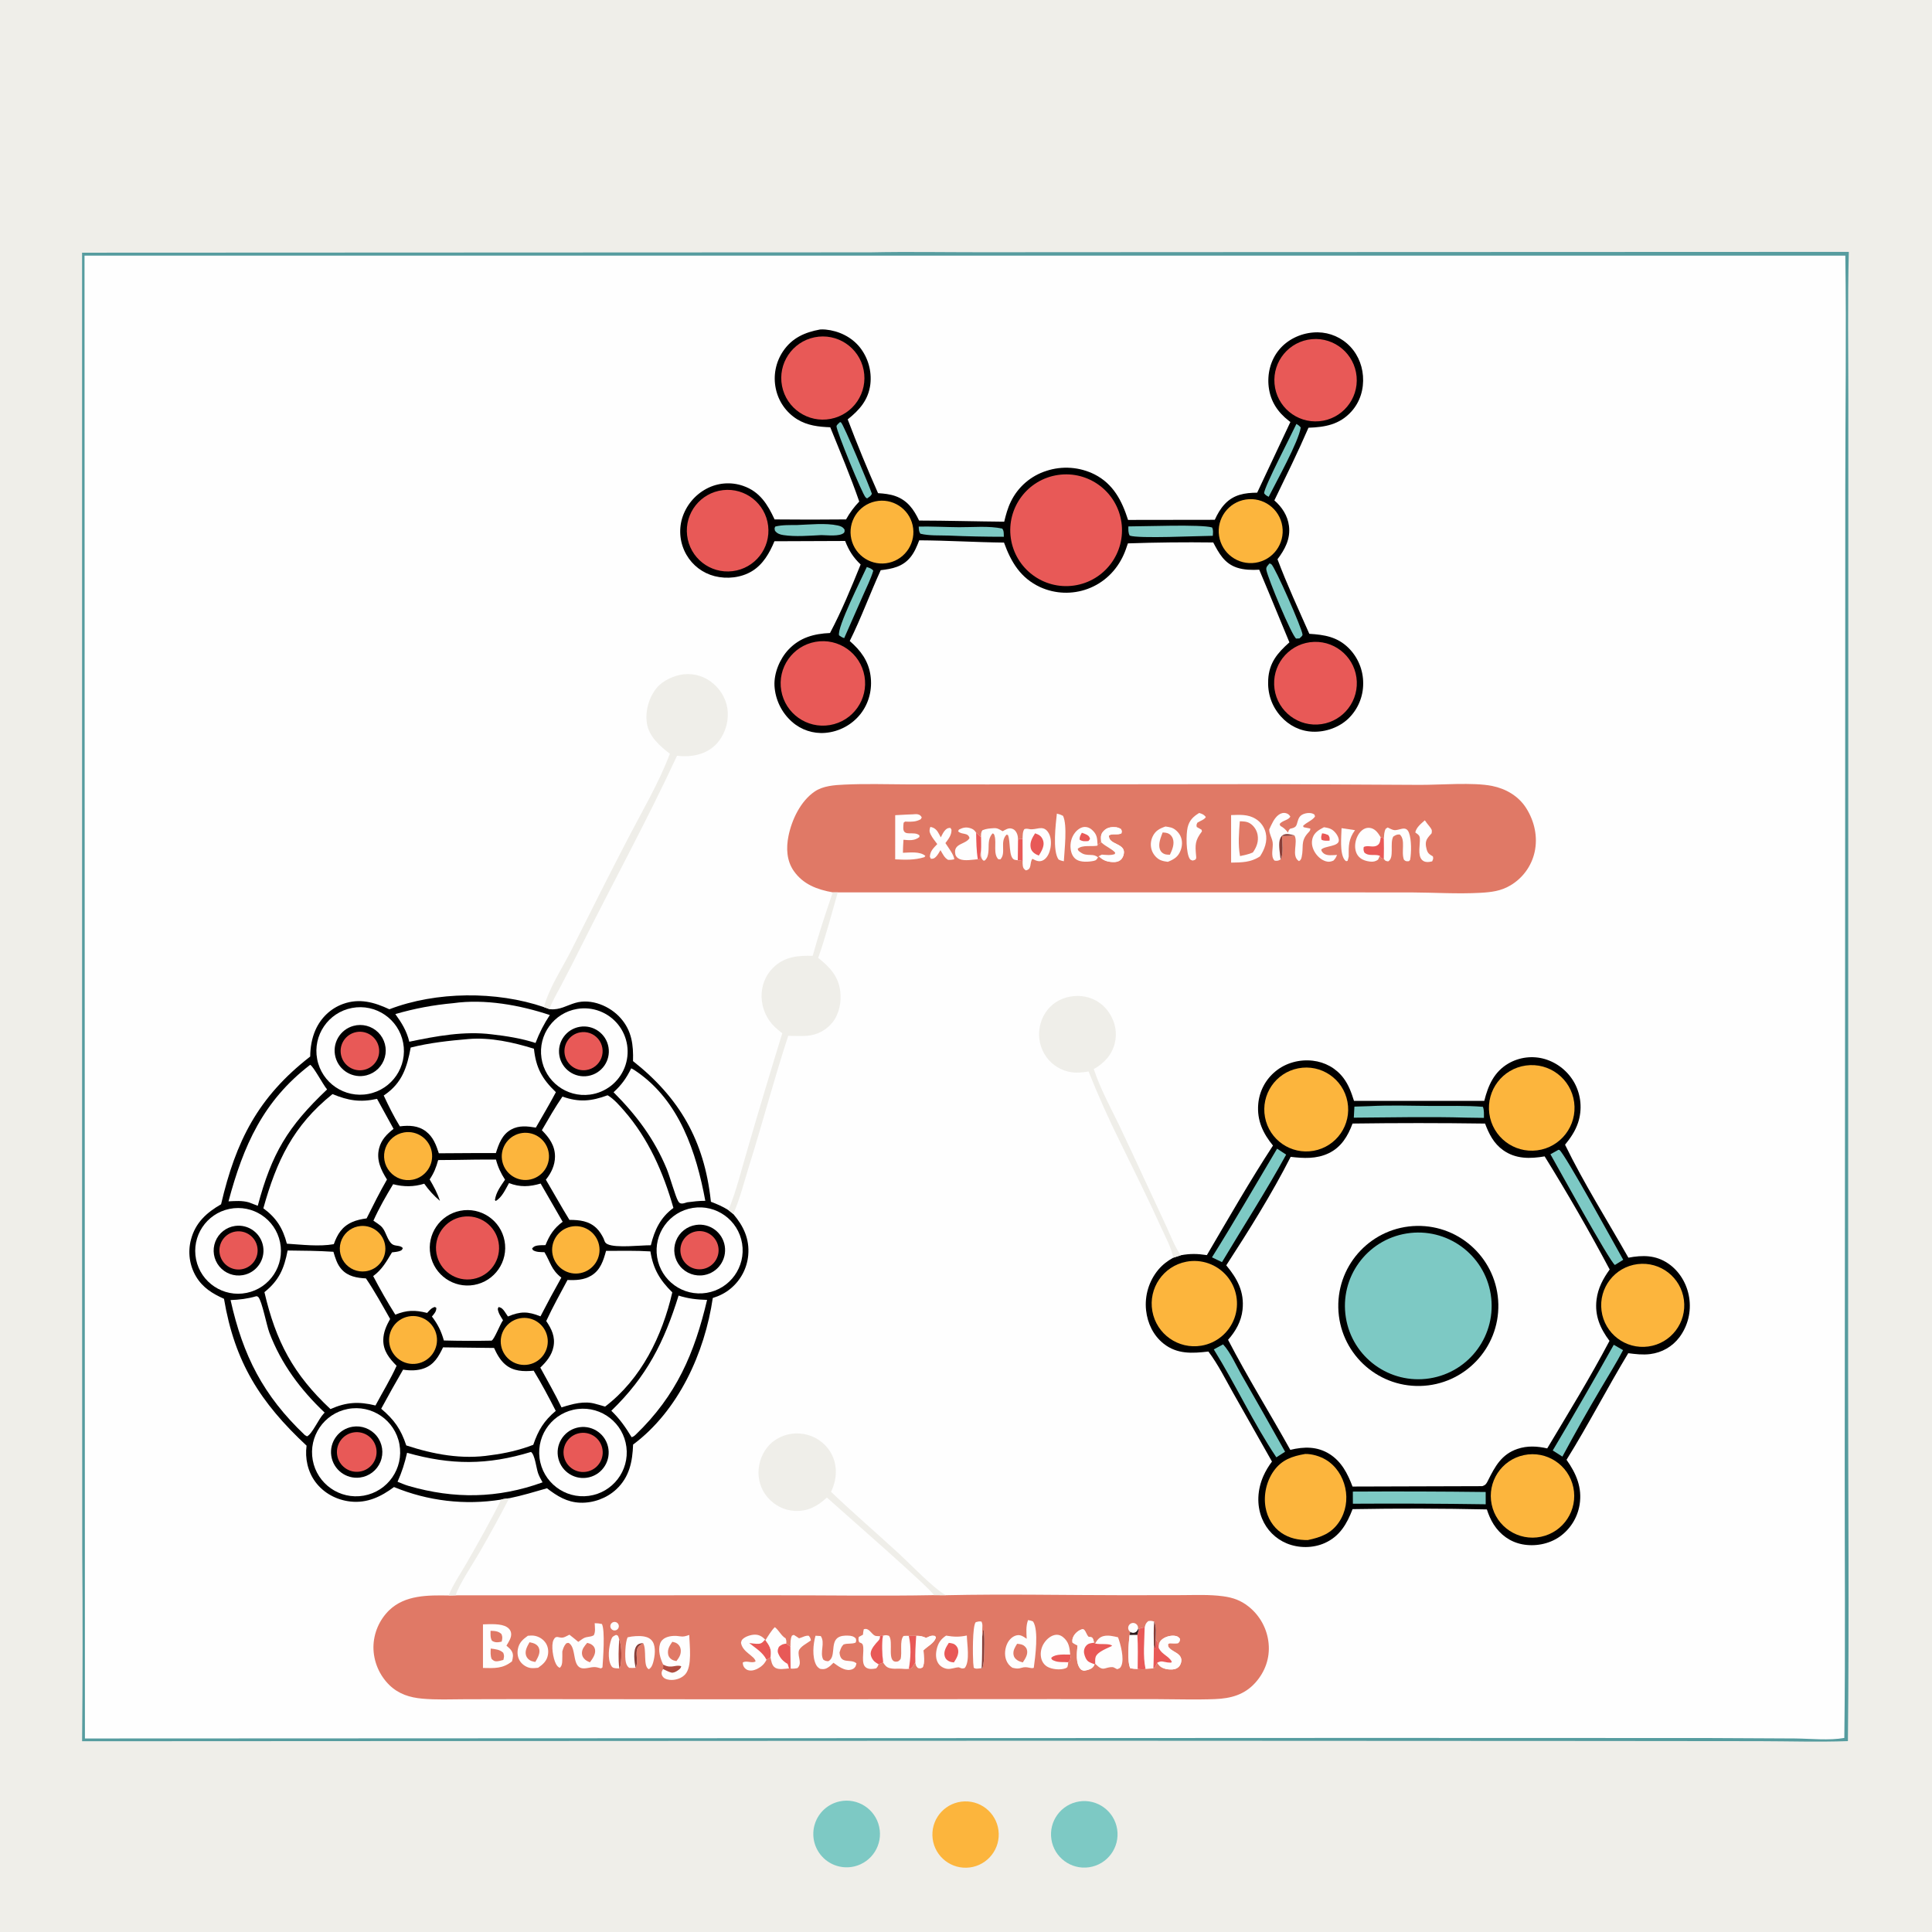 <?xml version="1.0" encoding="utf-8" ?>
<svg xmlns="http://www.w3.org/2000/svg" xmlns:xlink="http://www.w3.org/1999/xlink" width="1024" height="1024">
	<path fill="#EFEEE9" d="M0 0L1024 0L1024 1024L0 1024L0 0Z"/>
	<path fill="#569C9F" d="M461.255 133.75C480.632 133.34 500.106 133.704 519.494 133.692L634.675 133.631L979.913 133.498C979.234 159.955 979.666 186.495 979.658 212.966L979.625 352.712L979.543 727.208C979.532 792.394 980.134 857.65 979.428 922.827C963.793 923.391 947.961 922.878 932.305 922.853L843.43 922.765L561.75 922.625L43.514 922.894C43.831 889.798 43.855 856.699 43.586 823.603L43.515 657.978L43.501 133.932L461.255 133.75Z"/>
	<path fill="#FEFEFE" d="M44.797 135.495L978.058 135.497C978.656 176.627 978.05 217.848 978.037 258.988L977.944 502.567L977.732 776.515C977.691 824.712 978.133 872.963 977.524 921.152C969.259 922.592 959.731 921.504 951.291 921.423L905.45 921.193L724.29 921.137L45.012 921.43L44.797 135.495Z"/>
	<path d="M206.369 534.937C231.123 525.417 263.176 525.194 288.287 533.792L291.233 534.854C291.419 534.873 291.604 534.895 291.79 534.912C296.68 535.359 300.298 532.936 304.825 531.582C313.367 529.027 323.361 533.243 329.002 539.693C334.904 546.443 335.758 553.86 335.509 562.406C360.285 581.96 373.221 604.65 376.713 636.217L376.791 636.953C380.031 638.195 383.142 639.504 386.069 641.395L388.653 643.452C394.062 649.801 397.332 656.633 396.58 665.262C395.952 672.243 392.53 678.675 387.092 683.096C384.308 685.393 381.221 686.899 377.79 687.961C373.523 717.032 359.593 747.74 335.555 765.646C335.224 774.662 333.624 782.842 326.68 789.342C321.616 794.083 314.463 796.704 307.53 796.461C300.489 796.213 295.301 792.952 289.905 788.816C283.29 790.717 276.621 792.741 269.87 794.111C268.568 794.313 266.86 794.391 265.633 794.805C246.449 797.89 226.785 795.589 208.831 788.16C201.936 793.294 194.621 796.809 185.749 795.842C178.457 795.047 171.628 791.432 167.214 785.523C163.109 780.027 161.586 772.967 162.488 766.232C137.978 743.365 124.412 722.121 118.72 688.386C112.616 685.666 107.467 682.509 103.92 676.595C100.422 670.68 99.454 663.605 101.235 656.968C103.566 648.045 109.536 642.684 117.174 638.294C125.01 604.784 136.708 581.507 164.415 559.986C164.462 555.187 165.259 550.3 167.216 545.892C170.042 539.522 175.198 534.515 181.772 532.126C190.495 528.957 198.386 531.202 206.369 534.937Z"/>
	<path fill="#FEFEFE" d="M242.576 614.763C249.342 614.615 256.11 614.557 262.878 614.589C263.918 618.612 265.444 621.791 267.677 625.258C265.377 628.687 262.91 631.867 262.324 636.06L262.715 636.545C266.017 634.757 267.996 630.198 269.784 627.058C275.605 629.331 280.683 629.033 286.557 627.307L298.226 647.568C293.464 651.118 291.307 654.583 289.108 659.947C287.701 659.985 286.166 659.944 284.777 660.172C283.595 660.366 282.709 660.773 282.011 661.778L282.536 662.646C284.438 663.741 286.432 663.611 288.567 663.686C291.871 669.141 292.051 672.858 297.521 677.17C293.701 683.939 290.015 690.783 286.464 697.698C279.716 694.993 275.923 694.988 269.215 697.763C268.649 696.891 268.071 696.027 267.479 695.172C266.55 693.846 265.85 693.049 264.216 692.765L263.829 693.762C264.138 696.065 265.422 697.822 266.607 699.768C265.041 701.834 262.097 709.793 260.553 710.566C252.122 710.735 243.687 710.708 235.257 710.485C233.803 705.384 232.109 702.009 228.92 697.774C230.072 696.427 231.388 695.045 231.244 693.16L230.501 692.723C228.64 693.187 227.664 694.526 226.388 695.882C219.851 694.254 215.729 694.34 209.51 696.785C205.332 690.134 201.424 683.317 197.796 676.35C202.52 672.892 204.803 668.663 207.766 663.782C209.121 663.6 210.825 663.505 212.097 662.996C213.055 662.612 213.112 662.379 213.504 661.497C212.082 659.814 209.428 660.696 207.76 659.351C205.335 657.397 204.646 653.062 202.646 650.652C201.468 649.233 199.431 648.05 197.921 646.988C200.913 640.298 204.581 633.923 208.369 627.659C214.038 629.108 219.263 629.119 224.859 627.388C227.3 630.809 229.959 633.779 233.175 636.48C231.839 632.378 229.902 628.822 227.725 625.115C229.991 621.767 231.2 618.714 232.235 614.857L242.576 614.763Z"/>
	<path d="M243.916 641.742C254.824 639.595 265.388 646.759 267.428 657.688C269.468 668.616 262.201 679.11 251.253 681.043C240.455 682.95 230.137 675.804 228.125 665.025C226.112 654.247 233.157 643.859 243.916 641.742Z"/>
	<path fill="#E85957" d="M246.674 644.756C255.823 644.14 263.762 651.007 264.469 660.15C265.176 669.293 258.387 677.3 249.252 678.097C239.987 678.906 231.843 672 231.126 662.728C230.409 653.456 237.395 645.381 246.674 644.756Z"/>
	<path fill="#FEFEFE" d="M248.303 550.709C259.848 549.704 272.047 552.454 283.004 555.845C284.068 565.956 287.273 571.8 294.629 578.885C291.277 585.233 287.578 591.425 284.009 597.654C279.473 596.922 275.128 596.36 270.899 598.692C266.113 601.331 264.381 606.262 262.828 611.15L251.045 611.155L232.59 611.268C231.163 606.846 229.612 602.62 225.769 599.677C221.663 596.533 216.841 596.377 211.936 596.992C208.702 591.755 205.988 586.21 203.379 580.642C203.562 580.52 203.745 580.399 203.926 580.274C213.166 573.898 215.743 565.672 217.673 555.224C227.745 552.687 237.981 551.593 248.303 550.709Z"/>
	<path fill="#FEFEFE" d="M152.449 662.789C160.55 662.873 168.633 662.934 176.72 663.469C177.715 666.784 178.657 670.12 181.033 672.757C184.438 676.539 189.139 677.327 193.956 677.58C198.648 684.464 202.657 691.845 206.773 699.08C204.825 702.552 203.194 706.118 203.147 710.174C203.079 715.996 206.335 719.988 210.205 723.89C206.962 731.094 202.728 737.945 199.017 744.929C190.093 742.744 183.64 743.106 175.153 746.844C155.441 728.419 146.203 710.942 140.154 684.865C147.932 678.631 150.596 672.368 152.449 662.789Z"/>
	<path fill="#FEFEFE" d="M321.222 662.989C329.046 662.974 336.924 662.783 344.734 663.27C346.178 672.549 349.721 678.462 356.332 684.98C350.997 708.1 339.92 730.876 320.722 745.52L315.614 744.074C309.692 742.335 303.286 744.145 297.623 745.955C294.207 738.785 290.166 731.838 286.377 724.855C289.638 721.71 292.475 718.357 293.361 713.759C294.371 708.515 292.366 704.379 289.519 700.177C292.942 692.766 296.94 685.608 300.79 678.41C305.153 678.606 309.49 678.453 313.351 676.129C318.25 673.179 319.799 668.162 321.222 662.989Z"/>
	<path fill="#FEFEFE" d="M234.82 714.127L261.866 714.442C263.3 717.623 265.059 720.846 267.733 723.148C272.064 726.877 277.473 727.005 282.864 726.492C287.091 733.425 290.877 740.565 294.563 747.796C288.25 753.127 285.336 757.981 282.637 765.781C275.343 768.597 267.864 770.301 260.119 771.282C244.829 773.666 229.89 770.867 215.331 766.109C212.431 757.387 208.969 752.565 202.041 746.654C205.808 739.695 209.677 732.791 213.646 725.944C217.353 726.52 221.288 726.55 224.843 725.211C230.139 723.216 232.518 718.94 234.82 714.127Z"/>
	<path fill="#FEFEFE" d="M322.004 580.53C322.124 580.588 322.25 580.634 322.364 580.703C325.4 582.529 328.441 586.02 330.751 588.666C343.697 603.497 351.591 621.469 356.923 640.233C350.037 645.27 346.912 651.967 344.961 660.011C339.514 659.982 326.625 661.574 322.069 659.47C320.535 658.762 320.481 657.858 319.906 656.406C318.952 654.482 317.786 652.562 316.247 651.05C312.196 647.07 307.177 646.598 301.809 646.556C297.484 639.567 293.498 632.324 289.315 625.244C292.138 621.801 294.129 617.615 294.157 613.1C294.195 607.21 291.143 603.033 287.204 599.051C290.713 593.017 294.154 586.951 298.119 581.201C306.822 584.344 313.432 583.703 322.004 580.53Z"/>
	<path fill="#FEFEFE" d="M176.224 579.898C184.658 583.337 190.883 584.39 199.842 582.413L208.599 598.334C205.032 601.079 202.097 604.092 200.943 608.589C199.357 614.774 201.906 620.079 205.105 625.174C201.226 631.894 197.788 638.836 194.31 645.768C191.665 646.135 188.966 646.671 186.524 647.781C181.227 650.189 178.818 654.191 176.923 659.437C169.128 660.818 159.943 659.685 152.045 659.18C149.937 651 146.46 645.472 139.581 640.421C146.584 615.307 155.4 596.576 176.224 579.898Z"/>
	<path fill="#FEFEFE" d="M184.312 746.787C197.056 744.328 209.36 752.73 211.708 765.495C214.056 778.259 205.547 790.49 192.763 792.727C180.134 794.937 168.085 786.554 165.766 773.946C163.446 761.337 171.724 749.215 184.312 746.787Z"/>
	<path d="M186.796 756.212C191.655 755.396 196.575 757.27 199.66 761.112C202.745 764.954 203.511 770.164 201.664 774.731C199.817 779.299 195.645 782.512 190.757 783.13C183.408 784.059 176.666 778.94 175.588 771.611C174.51 764.283 179.491 757.439 186.796 756.212Z"/>
	<path fill="#E85957" d="M187.604 759.175C193.318 758.362 198.618 762.307 199.479 768.014C200.34 773.72 196.439 779.053 190.74 779.962C184.973 780.881 179.562 776.924 178.691 771.15C177.82 765.375 181.823 759.998 187.604 759.175Z"/>
	<path fill="#FEFEFE" d="M306.225 746.802C318.879 745.285 330.389 754.258 332.005 766.901C333.621 779.543 324.74 791.123 312.111 792.839C299.34 794.574 287.601 785.57 285.967 772.786C284.333 760.002 293.428 748.335 306.225 746.802Z"/>
	<path d="M305.73 756.736C313.005 754.874 320.404 759.293 322.213 766.581C324.023 773.868 319.551 781.235 312.25 782.993C305.023 784.732 297.747 780.315 295.956 773.101C294.165 765.887 298.529 758.579 305.73 756.736Z"/>
	<path fill="#E85957" d="M306.531 759.73C312.069 758.338 317.691 761.675 319.123 767.203C320.554 772.73 317.258 778.377 311.741 779.848C308.654 780.671 305.36 780.028 302.809 778.105C300.258 776.182 298.733 773.192 298.675 769.998C298.586 765.165 301.842 760.908 306.531 759.73Z"/>
	<path fill="#FEFEFE" d="M186.59 534.233C199.167 531.86 211.289 540.122 213.678 552.696C216.067 565.27 207.82 577.403 195.249 579.808C182.656 582.217 170.497 573.952 168.104 561.356C165.71 548.76 173.99 536.611 186.59 534.233Z"/>
	<path d="M187.288 543.756C191.984 542.456 197.017 543.779 200.467 547.219C203.917 550.66 205.254 555.689 203.967 560.388C202.681 565.088 198.969 568.735 194.248 569.939C187.05 571.774 179.717 567.47 177.809 560.292C175.901 553.113 180.129 545.736 187.288 543.756Z"/>
	<path fill="#E85957" d="M188.071 547.204C193.554 545.711 199.202 548.979 200.641 554.476C202.079 559.974 198.756 565.589 193.245 566.973C187.81 568.338 182.289 565.071 180.871 559.65C179.452 554.229 182.664 548.676 188.071 547.204Z"/>
	<path fill="#FEFEFE" d="M305.918 534.75C314.096 533.384 322.375 536.533 327.578 542.989C332.781 549.445 334.099 558.205 331.026 565.906C327.954 573.607 320.968 579.054 312.75 580.155C300.324 581.82 288.86 573.211 286.994 560.814C285.129 548.417 293.552 536.815 305.918 534.75Z"/>
	<path d="M307.31 544.226C314.489 543.024 321.287 547.857 322.51 555.033C323.733 562.208 318.92 569.02 311.748 570.264C304.546 571.513 297.7 566.675 296.472 559.47C295.244 552.265 300.102 545.433 307.31 544.226Z"/>
	<path fill="#E85957" d="M307.33 547.203C310.936 546.492 314.645 547.794 317.017 550.602C319.389 553.41 320.052 557.283 318.75 560.72C317.447 564.158 314.383 566.618 310.745 567.149C305.311 567.941 300.236 564.255 299.309 558.841C298.382 553.428 301.941 548.264 307.33 547.203Z"/>
	<path fill="#FEFEFE" d="M367.221 640.216C379.635 638.234 391.312 646.672 393.328 659.081C395.343 671.49 386.938 683.19 374.535 685.24C362.083 687.298 350.327 678.852 348.304 666.395C346.28 653.937 354.758 642.205 367.221 640.216Z"/>
	<path d="M368.921 649.238C376.187 648.19 382.953 653.155 384.134 660.401C385.314 667.646 380.473 674.502 373.251 675.815C368.46 676.685 363.572 674.902 360.468 671.15C357.364 667.398 356.527 662.262 358.28 657.719C360.033 653.176 364.102 649.933 368.921 649.238Z"/>
	<path fill="#E85957" d="M368.616 652.727C374.111 651.548 379.515 655.066 380.661 660.568C381.807 666.069 378.256 671.452 372.747 672.565C367.286 673.668 361.958 670.154 360.822 664.699C359.686 659.244 363.168 653.895 368.616 652.727Z"/>
	<path fill="#FEFEFE" d="M121.627 640.738C133.914 638.222 145.914 646.138 148.437 658.423C150.959 670.708 143.048 682.713 130.764 685.241C118.472 687.77 106.458 679.853 103.934 667.559C101.41 655.266 109.333 643.256 121.627 640.738Z"/>
	<path d="M124.598 649.772C131.726 648.764 138.348 653.653 139.484 660.762C140.62 667.871 135.851 674.58 128.763 675.843C124.064 676.681 119.278 674.917 116.247 671.229C113.216 667.541 112.411 662.505 114.143 658.056C115.874 653.608 119.872 650.44 124.598 649.772Z"/>
	<path fill="#E85957" d="M124.787 652.749C130.291 651.852 135.484 655.572 136.406 661.071C137.329 666.571 133.632 671.781 128.137 672.728C122.607 673.681 117.356 669.956 116.428 664.421C115.5 658.887 119.249 653.653 124.787 652.749Z"/>
	<path fill="#FEFEFE" d="M359.661 686.687C364.762 688.324 369.423 688.823 374.767 688.971C368.078 717.305 358.526 739.588 337.056 760.282C336.281 761.014 335.804 761.45 334.77 761.747C331.485 756.343 328.568 752.164 324.011 747.729C342.777 729.631 352.035 711.294 359.661 686.687Z"/>
	<path fill="#FEFEFE" d="M164.39 564.378C166.15 565.194 171.195 574.89 173.364 577.423C152.519 597.164 144.051 611.288 136.619 639.09L131.815 637.255C128.258 636.263 124.745 636.556 121.107 636.741C129.008 607.196 139.472 583.498 164.39 564.378Z"/>
	<path fill="#FEFEFE" d="M334.551 566.244C335.61 566.701 336.543 567.358 337.489 568.01C360.129 583.618 369.049 610.697 373.83 636.461C370.582 636.43 367.434 636.839 364.219 637.243C363.444 637.466 362.504 637.829 361.706 637.883C360.486 637.967 360.019 637.622 359.404 636.569C357.913 634.015 355.042 623.531 353.376 619.523C346.755 603.595 337.282 591.021 325.197 578.907C329.428 575.073 332.053 571.36 334.551 566.244Z"/>
	<path fill="#FEFEFE" d="M281.439 769.562C283.535 771.027 284.24 778.128 285.19 780.813C285.79 782.508 286.699 784.104 287.564 785.676C263.894 794.267 240.738 794.582 216.629 787.588C214.629 787.029 212.647 786.107 210.708 785.352C212.984 780.308 214.55 775.411 215.753 770.004C238.94 776.579 258.407 776.596 281.439 769.562Z"/>
	<path fill="#FEFEFE" d="M240.222 531.699C256.957 529.336 275.558 532.709 291.419 537.989C288.276 542.752 285.867 547.454 283.844 552.794C276.284 550.336 268.492 549.128 260.621 548.22C245.934 546.394 231.277 549.139 216.934 552.132C215.562 546.452 212.943 542.171 209.537 537.485C219.726 534.518 229.655 532.661 240.222 531.699Z"/>
	<path fill="#FEFEFE" d="M135.656 687.07L136.143 687.018C136.407 687.179 136.729 687.272 136.935 687.503C138.908 689.722 141.303 702.462 142.775 706.351C149.055 722.932 159.294 736.591 172.076 748.715L171.554 749.259C168.912 751.976 165.408 760.146 162.731 761.296L161.579 760.635C139.499 739.663 128.784 718.563 122.206 689.063C126.857 688.886 131.175 688.375 135.656 687.07Z"/>
	<path fill="#FCB53D" d="M214.191 600.203C221.063 599.046 227.589 603.629 228.834 610.486C230.078 617.343 225.58 623.927 218.74 625.26C214.236 626.138 209.608 624.525 206.625 621.037C203.643 617.55 202.767 612.728 204.334 608.414C205.9 604.101 209.666 600.964 214.191 600.203Z"/>
	<path fill="#FCB53D" d="M216.577 697.742C223.516 696.437 230.186 701.044 231.422 707.996C232.659 714.947 227.986 721.572 221.022 722.739C214.156 723.891 207.643 719.297 206.424 712.442C205.205 705.587 209.734 699.029 216.577 697.742Z"/>
	<path fill="#FCB53D" d="M302.522 650.176C309.324 648.691 316.037 653.021 317.489 659.83C318.942 666.639 314.58 673.331 307.764 674.751C300.994 676.162 294.356 671.836 292.914 665.072C291.471 658.309 295.765 651.651 302.522 650.176Z"/>
	<path fill="#FCB53D" d="M275.543 600.741C282.286 599.124 289.058 603.297 290.645 610.048C292.232 616.798 288.028 623.552 281.27 625.108C274.556 626.653 267.855 622.482 266.279 615.775C264.702 609.068 268.843 602.349 275.543 600.741Z"/>
	<path fill="#FCB53D" d="M275.478 698.738C282.235 697.42 288.782 701.828 290.102 708.586C291.421 715.343 287.013 721.891 280.256 723.211C273.498 724.532 266.949 720.123 265.629 713.364C264.309 706.606 268.719 700.057 275.478 698.738Z"/>
	<path fill="#FCB53D" d="M191.16 649.807C197.702 649.252 203.488 654.025 204.189 660.553C204.89 667.08 200.248 672.972 193.737 673.818C189.395 674.383 185.086 672.552 182.478 669.034C179.87 665.517 179.371 660.862 181.173 656.871C182.975 652.88 186.797 650.177 191.16 649.807Z"/>
	<path d="M786.693 583.5C788.744 575.339 791.864 568.092 799.537 563.637C805.384 560.276 812.349 559.442 818.824 561.328C825.533 563.34 831.181 567.91 834.549 574.051C838.026 580.506 838.696 588.107 836.402 595.071C834.931 599.5 832.422 603.135 829.51 606.726C839.519 627.267 851.822 646.721 863.08 666.598C870.622 665.188 877.483 665.154 884.124 669.643C890.236 673.774 894.171 680.525 895.304 687.762C896.472 695.155 894.622 702.706 890.171 708.723C886.353 713.78 880.856 716.917 874.578 717.698C870.703 718.18 866.858 717.718 863.011 717.219C851.766 735.85 841.816 755.248 830.299 773.715C835.399 780.939 838.697 788.444 837.215 797.56C836.088 804.453 832.218 810.596 826.487 814.59C820.854 818.448 813.528 819.793 806.846 818.514C800.428 817.285 795.184 813.455 791.684 807.986C790.128 805.554 788.952 802.763 788.072 800.022C764.348 799.501 740.615 799.453 716.889 799.877C713.931 807.629 710.151 814.251 702.171 817.831C695.928 820.633 688.297 820.642 681.985 818.027C676.032 815.562 671.316 810.813 668.894 804.842C665.933 797.592 666.485 789.515 669.576 782.422C670.766 779.691 672.391 777.037 674.169 774.652L653.75 738.571C649.533 731.104 645.651 723.209 640.477 716.344C631.937 717.328 623.928 717.866 616.721 712.155C611.272 707.837 608.196 701.335 607.451 694.504C606.602 686.713 608.962 678.913 613.988 672.9C616.229 670.256 618.818 668.299 621.832 666.622L625.872 665.31C630.81 664.383 634.724 664.484 639.674 665.235C651.125 645.743 662.345 626.1 674.708 607.166C669.404 600.724 666.156 593.817 666.889 585.196C667.463 578.335 670.827 572.011 676.195 567.7C681.619 563.294 688.832 561.405 695.743 562.188C702.216 562.922 708.043 566.09 712.001 571.295C714.825 575.009 716.266 579.108 717.651 583.496L786.693 583.5Z"/>
	<path fill="#FEFEFE" d="M716.875 595.501C740.286 595.181 763.7 595.185 787.111 595.514C789.233 601.097 791.691 606.049 796.719 609.63C803.389 614.383 811.02 614.205 818.691 612.907C830.837 632.508 842.335 652.502 853.165 672.859C849.659 677.701 846.971 682.735 846.21 688.751C845.135 697.261 848.108 704.103 853.065 710.693C842.843 730.103 831.31 748.855 820.058 767.681C814.769 766.483 809.532 766.181 804.306 767.945C795.843 770.802 792.415 777.215 788.692 784.664C787.833 786.383 787.478 787.089 785.625 787.696L716.863 787.899C714.292 781.08 711.066 774.692 704.675 770.663C698.157 766.555 691.095 766.705 683.89 768.458C673.008 748.924 661.2 729.995 650.902 710.126C654.929 705.6 657.895 700.378 658.566 694.252C659.613 684.685 655.814 677.71 649.942 670.651C661.915 652.223 674.134 632.724 684.08 613.15C690.944 613.959 697.717 614.329 704.157 611.273C710.881 608.081 714.398 602.181 716.875 595.501Z"/>
	<path d="M750.903 649.763C774.292 649.302 793.639 667.863 794.149 691.252C794.659 714.64 776.138 734.027 752.751 734.585C729.294 735.146 709.838 716.558 709.327 693.1C708.815 669.643 727.444 650.225 750.903 649.763Z"/>
	<path fill="#7DC9C4" d="M745.522 653.77C766.753 650.34 786.736 664.796 790.12 686.035C793.505 707.273 779.005 727.224 757.76 730.563C736.579 733.892 716.701 719.446 713.327 698.272C709.952 677.099 724.356 657.19 745.522 653.77Z"/>
	<path fill="#FCB53D" d="M808.738 564.743C821.188 563.019 832.667 571.746 834.334 584.204C836.001 596.663 827.221 608.101 814.755 609.711C802.37 611.31 791.022 602.599 789.366 590.222C787.71 577.845 796.368 566.457 808.738 564.743Z"/>
	<path fill="#FCB53D" d="M628.774 668.735C636.769 667.206 644.969 670.093 650.242 676.293C655.516 682.493 657.05 691.05 654.258 698.696C651.466 706.342 644.78 711.897 636.752 713.24C624.537 715.284 612.951 707.121 610.766 694.93C608.581 682.74 616.61 671.061 628.774 668.735Z"/>
	<path fill="#FCB53D" d="M688.093 566.231C700.208 563.879 711.92 571.845 714.185 583.977C716.449 596.109 708.399 607.763 696.251 609.94C684.227 612.095 672.716 604.144 670.475 592.135C668.233 580.127 676.101 568.559 688.093 566.231Z"/>
	<path fill="#FCB53D" d="M691.785 770.626C695.423 770.568 699.557 771.81 702.653 773.643C708.07 776.849 711.661 782.46 713.007 788.542C714.383 794.763 713.318 801.303 709.776 806.631C705.671 812.807 700.034 814.831 693.149 816.269C688.209 816.314 683.374 815.327 679.237 812.503C674.604 809.34 671.735 804.436 670.769 798.954C669.607 792.356 671.236 785.04 675.144 779.591C679.396 773.663 684.929 771.808 691.785 770.626Z"/>
	<path fill="#FCB53D" d="M807.719 771.234C819.68 768.724 831.408 776.392 833.906 788.355C836.403 800.319 828.722 812.039 816.756 814.524C804.808 817.005 793.109 809.338 790.616 797.392C788.122 785.447 795.777 773.74 807.719 771.234Z"/>
	<path fill="#FCB53D" d="M867.993 670.002C880.004 668.527 890.956 677.022 892.513 689.023C894.071 701.024 885.652 712.034 873.662 713.674C861.554 715.33 850.414 706.811 848.841 694.692C847.268 682.574 855.864 671.492 867.993 670.002Z"/>
	<path fill="#7DC9C4" d="M717.028 790.571C740.5 790.432 763.972 790.505 787.442 790.79L787.458 797.299C763.992 796.951 740.522 796.852 717.053 797.001L717.028 790.571Z"/>
	<path fill="#7DC9C4" d="M725.862 586.274C736.787 585.686 747.897 586.096 758.844 586.174C767.817 586.238 777.04 585.898 785.974 586.632C786.681 588.475 786.501 590.555 786.512 592.504L777.415 592.375C757.507 591.797 737.47 592.264 717.551 592.393L717.867 586.526L725.862 586.274Z"/>
	<path fill="#7DC9C4" d="M826.001 609.416L826.522 609.496C829.431 611.49 855.845 659.788 860.345 667.72L855.926 670.471C852.94 668.317 825.555 618.45 821.764 611.787L826.001 609.416Z"/>
	<path fill="#7DC9C4" d="M676.883 608.821L681.689 611.975C671.08 631.321 658.992 650.008 647.678 668.959L642.363 666.418C654.252 647.467 665.435 628.042 676.883 608.821Z"/>
	<path fill="#7DC9C4" d="M648.262 712.538C652.079 716.603 655.216 723.784 658.004 728.643C665.789 742.198 673.496 755.798 681.123 769.443L676.488 772.415C664.283 754.201 654.933 733.893 643.341 715.213L648.262 712.538Z"/>
	<path fill="#7DC9C4" d="M855.33 712.76L860.257 715.601C856.717 722.414 852.502 729.044 848.626 735.682C841.533 747.655 834.689 759.774 828.099 772.031L822.98 768.785C833.994 750.244 844.778 731.567 855.33 712.76Z"/>
	<path fill="#E07966" d="M501.392 845.5C532.891 844.813 564.539 845.481 596.054 845.5L626.293 845.455C633.562 845.435 641.05 845.075 648.264 846.053C653.469 846.758 657.573 848.179 661.736 851.472C667.859 856.309 671.717 863.456 672.404 871.228C673.095 878.889 670.528 886.03 665.47 891.735C659.623 898.331 652.302 900.236 643.867 900.562C633.749 900.954 623.551 900.604 613.423 900.583L557.98 900.558L383.275 900.66L276.948 900.569L246.261 900.633C238.831 900.682 231.204 900.99 223.799 900.319C217.191 899.72 211.347 897.907 206.439 893.183C201.005 887.874 197.936 880.601 197.926 873.003C198.006 865.613 201.031 858.561 206.329 853.408C214.793 845.326 226.864 845.481 237.783 845.644L241.529 845.565L409.722 845.525C438.12 845.515 466.612 846.001 495.001 845.466L501.392 845.5Z"/>
	<path fill="#FEFEFE" d="M606.692 862.566C607.178 860.836 607.198 860.466 608.576 859.212C609.868 859.017 610.505 859.031 611.73 859.496C613.08 862.078 612.562 865.872 612.513 868.77C613.842 870.537 613.849 871.288 614.139 873.422C614.153 873.242 614.164 873.063 614.181 872.883C614.327 871.294 614.429 870.306 615.662 869.149C617.358 867.557 620.407 866.692 622.693 867.026C624.02 867.22 624.57 867.571 625.397 868.583C625.255 869.918 625.362 870.008 624.403 870.914C623.004 871.104 621.885 871.038 620.487 870.967C619.693 870.927 619.964 870.939 619.105 871.334C619.029 872.535 619.061 872.775 619.991 873.711C621.847 875.578 625.335 876.23 626.045 879.14C626.335 880.328 625.936 881.848 625.251 882.846C624.339 884.173 622.854 884.768 621.299 884.854C619.239 884.968 616.319 884.526 614.771 883.031C614.2 882.481 613.772 881.947 613.344 881.289C612.809 882.342 612.433 883.829 611.316 884.249L607.177 884.603C605.733 884.947 604.437 884.74 602.987 884.575C601.632 884.561 600.439 884.458 599.105 884.224C597.318 880.861 598.234 870.471 598.707 866.551L602.825 866.513L603.576 863.527C604.6 862.764 605.461 862.735 606.692 862.566Z"/>
	<path fill="#FEFEFE" d="M614.139 873.422C614.153 873.242 614.164 873.063 614.181 872.883C614.327 871.294 614.429 870.306 615.662 869.149C617.358 867.557 620.407 866.692 622.693 867.026C624.02 867.22 624.57 867.571 625.397 868.583C625.255 869.918 625.362 870.008 624.403 870.914C623.004 871.104 621.885 871.038 620.487 870.967C619.693 870.927 619.964 870.939 619.105 871.334C619.029 872.535 619.061 872.775 619.991 873.711C621.847 875.578 625.335 876.23 626.045 879.14C626.335 880.328 625.936 881.848 625.251 882.846C624.339 884.173 622.854 884.768 621.299 884.854C619.239 884.968 616.319 884.526 614.771 883.031C614.2 882.481 613.772 881.947 613.344 881.289C614.775 880.533 615.532 880.43 617.095 880.81C618.361 881.118 619.394 881.225 620.696 881.252L621.089 880.719C619.398 877.738 616.033 876.949 614.365 873.859C614.287 873.715 614.214 873.568 614.139 873.422Z"/>
	<path fill="#FEFEFE" d="M602.825 866.513C603.205 872.522 603.041 878.557 602.987 884.575C601.632 884.561 600.439 884.458 599.105 884.224C597.318 880.861 598.234 870.471 598.707 866.551L602.825 866.513Z"/>
	<path fill="#E85957" d="M603.576 863.527C604.6 862.764 605.461 862.735 606.692 862.566C606.61 869.529 605.651 877.857 607.177 884.603C605.733 884.947 604.437 884.74 602.987 884.575C603.041 878.557 603.205 872.522 602.825 866.513L603.576 863.527Z"/>
	<path fill="#E85957" d="M612.513 868.77C613.842 870.537 613.849 871.288 614.139 873.422C614.214 873.568 614.287 873.715 614.365 873.859C616.033 876.949 619.398 877.738 621.089 880.719L620.696 881.252C619.394 881.225 618.361 881.118 617.095 880.81C615.532 880.43 614.775 880.533 613.344 881.289C612.809 882.342 612.433 883.829 611.316 884.249C611.521 880.197 611.517 876.129 611.573 872.072L612.155 873.626L612.367 873.438L612.513 868.77Z"/>
	<path fill="#873E38" d="M611.73 859.496C613.08 862.078 612.562 865.872 612.513 868.77L612.367 873.438L612.155 873.626L611.573 872.072C611.511 867.877 611.384 863.682 611.73 859.496Z"/>
	<path fill="#FEFEFE" d="M571.1 872.112C570.149 871.669 569.313 871.196 568.443 870.61C568.229 869.205 568.409 868.386 569.097 867.1C569.926 865.551 571.924 863.885 573.654 863.543C575.251 863.228 575.689 866.567 576.996 867.601C577.24 867.622 578.247 867.699 578.454 867.771C579.467 868.126 579.594 869.724 579.88 870.665L580.463 871.06C581.534 869.176 582.737 867.685 584.948 867.156C587.496 866.547 590.086 867.238 592.578 867.788C593.966 871.484 595.963 879.114 594.356 882.864C593.777 884.214 593.401 884.226 592.114 884.722C591.642 884.505 590.198 883.615 589.767 883.604C585.125 883.485 585.107 886.441 580.487 881.843L580.121 882.068C580.004 882.351 579.917 882.648 579.77 882.917C578.791 884.712 576.413 885.161 574.586 885.53C573.779 885.27 573.232 885.25 572.659 884.578C570.012 881.467 570.795 875.863 571.1 872.112Z"/>
	<path fill="#FEFEFE" d="M571.1 872.112C570.149 871.669 569.313 871.196 568.443 870.61C568.229 869.205 568.409 868.386 569.097 867.1C569.926 865.551 571.924 863.885 573.654 863.543C575.251 863.228 575.689 866.567 576.996 867.601C577.24 867.622 578.247 867.699 578.454 867.771C579.467 868.126 579.594 869.724 579.88 870.665C578.141 870.961 576.912 870.88 575.667 872.306C574.688 873.427 574.321 875.002 574.629 876.442C574.93 877.855 575.669 879.829 576.913 880.676C577.824 881.296 579.09 881.679 580.121 882.068C580.004 882.351 579.917 882.648 579.77 882.917C578.791 884.712 576.413 885.161 574.586 885.53C573.779 885.27 573.232 885.25 572.659 884.578C570.012 881.467 570.795 875.863 571.1 872.112Z"/>
	<path fill="#E85957" d="M579.88 870.665L580.463 871.06C580.609 871.1 580.754 871.142 580.901 871.179C582.862 871.677 588.542 870.896 589.434 872.357C586.948 873.603 581.819 875.393 580.757 878.105C580.357 879.13 580.466 880.774 580.487 881.843L580.121 882.068C579.09 881.679 577.824 881.296 576.913 880.676C575.669 879.829 574.93 877.855 574.629 876.442C574.321 875.002 574.688 873.427 575.667 872.306C576.912 870.88 578.141 870.961 579.88 870.665Z"/>
	<path fill="#FEFEFE" d="M315.201 860.33C316.575 860.343 317.689 860.442 319.027 860.751C320.792 864.169 319.635 879.284 319.327 883.761L318.535 884.296C317.977 884.143 317.413 884.011 316.858 883.844C314.415 883.111 312.217 884.167 309.753 884.279C302.786 884.598 305.866 873.979 301.718 870.975C301.117 870.54 300.74 870.862 300.093 871.035C298.908 872.382 298.541 873.583 298.04 875.288C298.049 876.961 298.066 878.641 298.002 880.312C297.945 881.786 297.784 882.953 296.688 883.989C295.641 883.518 295.157 882.809 294.625 881.812C293.168 879.081 291.98 872.031 293.391 869.191C294.807 866.341 296.147 868.364 298.445 867.925C299.395 867.744 300.891 866.836 301.812 866.425C303.411 867.642 304.948 868.951 306.504 870.223C307.029 869.842 307.565 869.479 308.091 869.101C309.36 868.187 310.081 867.806 311.673 867.592C312.833 867.436 313.627 867.299 314.692 866.752C315.725 865.002 315.269 862.319 315.201 860.33Z"/>
	<path fill="#E07966" d="M311.224 870.75C311.837 870.936 312.699 871.137 313.269 871.469C314.364 872.107 315.161 872.988 315.38 874.27C315.814 876.815 314.067 879.159 312.656 881.067C311.746 880.669 310.914 880.31 310.146 879.654C309.129 878.786 308.462 877.647 308.438 876.285C308.397 873.972 309.838 872.412 311.224 870.75Z"/>
	<path fill="#FEFEFE" d="M351.483 882.245C349.952 879.036 348.687 874.806 349.842 871.247C350.34 869.714 351.48 868.586 352.94 867.951C355.296 866.926 358.126 866.881 360.613 867.307C362.201 867.58 363.328 867.206 364.826 866.723L365.329 866.564C365.444 872.078 367.016 883.181 363.184 887.424C361.388 889.413 358.588 890.398 355.951 890.412C354.48 890.419 352.547 890.072 351.514 888.93C350.775 888.112 350.472 887.075 350.763 886.003C350.871 885.603 351.244 885.008 351.458 884.64L351.483 882.245Z"/>
	<path fill="#AF4C40" d="M351.483 882.245C351.658 882.333 351.833 882.423 352.01 882.508C356.094 884.482 358.034 882.112 361.054 883.13C360.876 884.229 360.129 884.754 359.242 885.376C358.318 886.025 356.934 886.775 355.79 886.491C354.378 886.14 352.792 885.242 351.458 884.64L351.483 882.245Z"/>
	<path fill="#E07966" d="M356.341 870.183C357.194 870.392 358.085 870.558 358.821 871.069C359.914 871.828 360.644 872.946 360.793 874.274C361.079 876.827 360.006 878.465 358.519 880.419C357.543 880.224 356.738 880.054 355.897 879.473C354.911 878.792 354.275 877.892 354.099 876.696C353.714 874.075 354.909 872.25 356.341 870.183Z"/>
	<path fill="#FEFEFE" d="M255.983 860.947C259.555 860.848 265.69 860.398 268.739 862.431C269.852 863.172 270.616 864.063 270.863 865.412C271.316 867.89 269.608 870.202 268.429 872.241C269.365 873.077 270.592 874.017 271.214 875.121C272.291 877.034 271.845 878.533 271.388 880.536C266.451 884.511 262.002 884.17 255.985 884.052L255.983 860.947Z"/>
	<path fill="#E07966" d="M260.093 873.769C262.503 874.076 264.914 874.264 266.734 876.008C267.383 877.702 267.168 878.076 266.792 879.798C265.714 880.074 264.55 880.429 263.444 880.525C262.078 880.644 261.539 880.146 260.582 879.283C259.859 877.468 260.041 875.687 260.093 873.769Z"/>
	<path fill="#E07966" d="M260.007 864.351C262.201 864.452 264.176 864.469 265.805 866.119C266.452 867.677 266.258 868.528 265.905 870.096C263.931 870.517 262.53 870.754 260.752 869.635C259.799 867.961 259.996 866.222 260.007 864.351Z"/>
	<path fill="#FEFEFE" d="M467.955 866.942C469.471 866.604 469.739 866.561 471.207 867.032C473.677 870.255 469.974 880.783 474.975 880.727C476.233 880.713 476.582 880.195 477.319 879.336C478.274 875.956 476.676 869.608 478.884 867.098C479.858 866.981 480.717 866.979 481.695 867.052L485.606 867.043C487.676 866.969 488.969 867.279 490.854 868.13L491.58 867.794C493.227 867.051 493.722 866.789 495.492 867.08L496.055 867.729C495.492 870.761 491.471 872.605 489.454 874.695C489.574 877.477 490.264 881.14 489.071 883.678C487.913 884.344 487.858 884.238 486.521 884.01C485.497 883.055 485.435 882.411 485.165 881.095C484.501 882.264 483.914 883.224 483.007 884.229L481.694 884.531C480.02 884.772 478.265 884.397 476.567 884.43C474.896 884.463 473.229 884.578 471.592 884.159C469.826 883.707 469.013 882.637 468.08 881.17C467.516 876.416 467.201 871.694 467.955 866.942Z"/>
	<path fill="#FEFEFE" d="M485.606 867.043C487.676 866.969 488.969 867.279 490.854 868.13L491.58 867.794C493.227 867.051 493.722 866.789 495.492 867.08L496.055 867.729C495.492 870.761 491.471 872.605 489.454 874.695C489.574 877.477 490.264 881.14 489.071 883.678C487.913 884.344 487.858 884.238 486.521 884.01C485.497 883.055 485.435 882.411 485.165 881.095C484.985 876.379 485.291 871.744 485.606 867.043Z"/>
	<path fill="#E85957" d="M481.695 867.052L485.606 867.043C485.291 871.744 484.985 876.379 485.165 881.095C484.501 882.264 483.914 883.224 483.007 884.229L481.694 884.531C482.702 878.774 483.001 872.778 481.695 867.052Z"/>
	<path fill="#FEFEFE" d="M544.881 858.69C545.903 858.814 546.621 858.997 547.553 859.434C550.659 864.112 548.685 878.376 547.923 883.969C546.398 884.691 544.522 882.998 541.529 883.952C539.552 884.583 538.604 884.406 536.573 883.935C535.013 882.937 533.891 881.507 533.269 879.756C532.268 876.936 532.645 873.528 533.984 870.883C534.944 868.986 536.651 867.292 538.769 866.776C540.956 866.243 542.449 867.459 544.171 868.586C544.006 865.22 543.688 861.909 544.881 858.69Z"/>
	<path fill="#E07966" d="M539.092 871.234C539.886 871.319 540.727 871.395 541.494 871.625C542.695 871.986 543.827 872.982 544.223 874.185C545.064 876.739 543.44 879.092 542.109 881.107C541.153 880.835 540.149 880.574 539.311 880.015C538.159 879.248 537.414 878.457 537.181 877.044C536.809 874.784 537.989 873.075 539.092 871.234Z"/>
	<path fill="#FEFEFE" d="M501.435 866.909C505.547 867.608 508.401 867.707 512.445 866.85C512.53 871.469 514.221 880.491 511.324 884.102C509.837 884.513 509.68 884.306 508.222 883.723C506.134 883.726 504.088 884.836 501.931 884.507C500.147 884.234 498.355 883.201 497.353 881.686C495.911 879.506 495.9 876.703 496.446 874.238C497.181 870.916 498.629 868.779 501.435 866.909Z"/>
	<path fill="#E85957" d="M502.896 870.754C503.651 870.848 504.465 870.934 505.185 871.189C506.398 871.618 507.39 872.733 507.73 873.963C508.454 876.575 506.939 879.042 505.578 881.124C504.745 881.066 503.745 880.884 502.988 880.493C501.839 879.898 501.12 879.185 500.742 877.935C499.954 875.336 501.542 872.808 502.896 870.754Z"/>
	<path fill="#FEFEFE" d="M566.172 881.037C566.146 881.977 566.007 882.696 565.73 883.594C565.303 883.938 565.212 884.057 564.623 884.271C561.954 885.238 557.485 884.823 555.04 883.356C553.342 882.337 552.25 880.662 551.831 878.743C551.204 875.864 551.951 872.829 553.658 870.454C555.073 868.484 557.285 866.671 559.789 866.465C561.084 866.359 562.365 866.853 563.368 867.654C566.54 870.192 566.907 873.21 567.228 876.969C567.64 878.442 567.425 878.809 567.011 880.24L566.172 881.037Z"/>
	<path fill="#E85957" d="M567.228 876.969C567.64 878.442 567.425 878.809 567.011 880.24L566.172 881.037C563.756 880.811 561.085 881.223 558.801 880.253C557.762 879.812 557.596 879.87 557.149 878.787C557.258 878.667 557.353 878.533 557.477 878.428C559.739 876.512 564.419 877.004 567.228 876.969Z"/>
	<path fill="#FEFEFE" d="M279.761 866.992C280.786 866.902 281.838 866.807 282.864 866.93C285.174 867.207 287.47 868.48 288.888 870.33C290.373 872.267 290.823 874.655 290.424 877.036C289.869 880.342 287.832 882.125 285.204 883.958C283.952 884.072 282.608 884.249 281.356 884.094C279.194 883.827 277.027 882.427 275.773 880.67C274.391 878.734 274.046 876.278 274.494 873.974C275.146 870.62 277.104 868.902 279.761 866.992Z"/>
	<path fill="#E07966" d="M280.661 870.419C281.239 870.541 281.817 870.664 282.386 870.825C283.796 871.224 285.067 872.07 285.626 873.486C286.644 876.06 284.944 878.717 283.738 880.87C283.007 880.723 282.217 880.599 281.518 880.32C280.305 879.836 279.235 878.752 278.833 877.507C278.016 874.98 279.477 872.533 280.661 870.419Z"/>
	<path fill="#FEFEFE" d="M432.237 866.97C433.168 866.984 434.076 867.06 435.004 867.132C437.529 870.664 434.342 875.836 436.332 879.608C437.383 880.349 437.699 880.357 438.997 880.491C443.123 878.404 440.201 871.13 443.818 868.204C445.362 866.954 447.619 866.854 449.509 866.916C451.108 866.968 452.42 867.204 453.57 868.406C453.844 869.517 453.915 869.597 453.479 870.64C451.297 871.512 449.193 870.829 447.075 871.63C445.953 872.74 445.636 873.762 445.151 875.253L444.965 875.842C445.446 882.501 450.888 878.875 453.932 881.615C453.821 882.086 453.669 882.858 453.435 883.268C452.795 884.39 451.816 884.843 450.596 885.048C447.431 885.58 444.136 883.027 441.762 881.298C440.852 882.223 439.929 883.114 438.836 883.826C437.444 884.733 436.27 884.849 434.644 884.508C433.734 883.92 433.128 883.465 432.607 882.49C430.374 878.309 430.95 871.421 432.237 866.97Z"/>
	<path fill="#FEFEFE" d="M406.266 879.741C405.878 880.428 405.475 881.126 404.977 881.741C403.527 883.531 400.42 885.427 398.055 885.429C396.762 885.43 395.72 885.146 394.812 884.179C393.983 883.297 393.714 882.337 393.676 881.18C395.727 879.849 398.404 881.822 400.477 880.582C399.973 877.589 393.489 875.749 392.742 870.691C392.884 869.96 393.008 869.412 393.552 868.853C395.037 867.326 398.057 866.41 400.14 866.399C402.372 866.387 404.051 867.443 405.548 868.987L405.724 869.333C407.937 872.431 408.959 873.963 408.459 877.938C408.437 878.112 408.398 878.284 408.367 878.456L406.266 879.741Z"/>
	<path fill="#E85957" d="M405.548 868.987L405.724 869.333C407.937 872.431 408.959 873.963 408.459 877.938C408.437 878.112 408.398 878.284 408.367 878.456L406.266 879.741C404.336 875.766 400.468 873.562 397.099 870.854C398.69 871.015 400.469 871.329 402.059 871.251C403.806 871.166 404.425 870.154 405.548 868.987Z"/>
	<path fill="#FEFEFE" d="M405.724 869.333C406.912 867.406 409.04 863.913 410.681 862.429C412.917 864.146 413.999 866.954 416.397 868.349C416.805 869.427 416.868 870.012 416.728 871.155L418.955 872.72L419.03 884.34L418.178 884.284C416.045 884.479 412.81 885.107 410.906 883.954C409.073 882.844 408.784 880.354 408.367 878.456C408.398 878.284 408.437 878.112 408.459 877.938C408.959 873.963 407.937 872.431 405.724 869.333Z"/>
	<path fill="#E85957" d="M418.178 884.284C417.98 883.463 417.718 882.697 417.444 881.9C415.042 880.528 413.44 878.829 412.43 876.197C411.952 874.951 412.304 873.944 412.874 872.804C414.294 871.623 414.894 871.368 416.728 871.155L418.955 872.72L419.03 884.34L418.178 884.284Z"/>
	<path fill="#FEFEFE" d="M465.657 882.113C465.345 883.06 465.059 883.544 464.376 884.269C462.814 884.597 460.952 884.842 459.458 884.093C455.722 882.22 458.438 875.056 457.277 871.772C456.969 870.9 456.176 870.807 455.4 870.429C454.898 869.235 454.977 868.935 455.146 867.632C455.906 867.253 456.644 866.855 457.38 866.432C457.47 865.439 457.586 864.509 457.811 863.537C460.622 862.576 461.671 865.938 463.759 866.96C464.277 867.213 465.832 867.169 466.474 867.234L466.846 866.73L467.955 866.942C467.201 871.694 467.516 876.416 468.08 881.17L465.657 882.113Z"/>
	<path fill="#E85957" d="M466.474 867.234L466.846 866.73L467.955 866.942C467.201 871.694 467.516 876.416 468.08 881.17L465.657 882.113C464.966 881.692 464.253 881.264 463.626 880.748C462.447 879.777 461.359 877.776 461.473 876.195C461.645 873.836 464.012 871.245 465.576 869.586C466.388 868.726 466.27 868.368 466.474 867.234Z"/>
	<path fill="#FEFEFE" d="M336.868 883.976C335.685 884.106 334.628 884.06 333.447 883.984C332.365 883.071 332.056 882.338 331.704 880.965C331.068 878.486 331.395 870.02 332.692 867.791C335.336 867.163 338.799 866.901 341.468 867.385C343.308 867.718 344.991 868.579 345.982 870.221C347.7 873.07 347.081 877.887 346.244 880.922C345.83 882.423 345.304 883.913 343.892 884.716C340.679 883.252 342.962 874.115 340.816 870.817L339.413 871.881C339.201 872.042 338.971 872.181 338.771 872.356C337.499 873.474 337.391 875.103 337.413 876.679C337.447 879.201 338.053 881.634 336.868 883.976Z"/>
	<path fill="#873E38" d="M336.868 883.976C336.256 881.008 335.442 874.88 337.405 872.336C338.372 871.082 339.4 871.096 340.816 870.817L339.413 871.881C339.201 872.042 338.971 872.181 338.771 872.356C337.499 873.474 337.391 875.103 337.413 876.679C337.447 879.201 338.053 881.634 336.868 883.976Z"/>
	<path fill="#FEFEFE" d="M520.285 884.155C520.149 884.171 520.013 884.189 519.877 884.203C518.603 884.336 517.101 884.731 516.098 883.909C515.971 883.027 515.877 882.141 515.817 881.251C515.596 877.786 515.315 861.876 517.17 859.777C518.427 859.461 518.924 859.242 520.216 859.475C520.656 860.487 520.747 861.149 520.682 862.225C520.574 864.019 520.572 865.788 520.575 867.585L521.16 863.556C522.074 864.663 521.654 877.899 521.438 880.167C521.298 881.628 521.077 883.089 520.599 884.48L520.285 884.155Z"/>
	<path fill="#873E38" d="M520.575 867.585L521.16 863.556C522.074 864.663 521.654 877.899 521.438 880.167C521.298 881.628 521.077 883.089 520.599 884.48L520.285 884.155C520.633 878.668 520.512 873.086 520.575 867.585Z"/>
	<path fill="#FEFEFE" d="M418.955 872.72C419.003 870.729 418.843 868.72 419.757 866.904L420.716 866.509C421.681 867.084 422.599 867.686 423.515 868.335C425.222 867.887 426.953 866.735 428.655 866.99C429.398 867.874 429.609 868.334 429.778 869.476C427.911 870.889 423.744 872.871 423.34 875.211C422.795 878.366 425.327 881.583 422.675 884.118C421.376 884.375 420.365 884.559 419.03 884.34L418.955 872.72Z"/>
	<path fill="#FEFEFE" d="M328.231 884.298C327.593 884.277 326.853 884.297 326.215 884.196C325.012 884.006 324.554 883.909 323.929 882.813C321.858 879.18 322.692 872.803 323.974 868.95C324.487 867.408 325.112 867.205 326.527 866.524L327.41 866.875C327.854 867.526 327.97 868.141 328.179 868.894C329.7 872.187 329.622 880.886 328.529 884.219L328.231 884.298Z"/>
	<path fill="#AF4C40" d="M328.179 868.894C329.7 872.187 329.622 880.886 328.529 884.219L328.231 884.298C327.607 879.33 327.907 873.883 328.179 868.894Z"/>
	<path fill="#FEFEFE" d="M599.078 864.962C597.989 864.196 597.647 862.735 598.284 861.566C598.922 860.397 600.334 859.893 601.568 860.393C602.802 860.893 603.463 862.24 603.106 863.522L603.576 863.527L602.825 866.513L598.707 866.551L599.078 864.962Z"/>
	<path fill="#2D1A1D" d="M603.106 863.522L603.576 863.527L602.825 866.513L598.707 866.551L599.078 864.962C599.773 865.451 600.664 865.572 601.465 865.285C602.266 864.999 602.878 864.342 603.106 863.522Z"/>
	<path fill="#FEFEFE" d="M325.072 859.759C326.192 859.413 327.389 859.981 327.83 861.067C328.27 862.152 327.807 863.394 326.764 863.926C326.004 864.314 325.091 864.24 324.403 863.736C323.716 863.231 323.371 862.382 323.513 861.541C323.654 860.7 324.258 860.011 325.072 859.759Z"/>
	<path fill="#E07966" d="M441.393 472.973C433.215 471.514 425.705 468.782 420.714 461.626C416.916 456.181 416.637 449.502 417.897 443.186C419.633 434.491 424.325 424.58 431.852 419.491C436.281 416.498 442.302 416.096 447.51 415.857C458.551 415.349 469.626 415.675 480.674 415.737L523.641 415.758L674.821 415.601L752.661 415.999C763.309 416.027 780.845 414.56 790.811 416.558C798.144 418.028 804.828 421.89 808.91 428.314C813.313 435.244 815.17 443.662 813.353 451.737C811.685 459.064 807.087 465.387 800.63 469.231C795.563 472.276 790.466 472.881 784.674 473.205C772.572 473.884 760.385 473.064 748.272 473.001L679.287 472.976L444.035 472.992L441.393 472.973Z"/>
	<path fill="#FEFEFE" d="M652.502 432.013C657.054 431.859 661.488 431.501 665.537 434.038C668.252 435.711 670.177 438.408 670.878 441.518C671.872 445.93 670.226 450.234 667.84 453.877C662.943 457.145 658.182 457.107 652.513 457.205L652.502 432.013Z"/>
	<path fill="#E07966" d="M657.113 435.3C658.97 435.352 660.812 435.364 662.446 436.362C664.56 437.653 666.068 439.917 666.526 442.342C667.201 445.916 666.079 448.93 664.053 451.798C661.948 452.821 659.515 453.21 657.244 453.746C656.102 447.564 656.686 441.522 657.113 435.3Z"/>
	<path fill="#FEFEFE" d="M583.659 446.426L583.608 445.789C583.456 443.594 583.322 442.162 584.928 440.472C586.527 438.791 588.397 438.325 590.653 438.396C592.062 438.44 592.936 438.717 594.135 439.428C594.651 440.51 594.636 440.526 594.369 441.699C592.298 442.807 589.266 441.518 587.71 442.911C587.79 444.099 587.988 444.779 588.905 445.609C590.852 447.373 594.986 447.98 595.636 450.897C595.96 452.352 595.257 454.42 594.258 455.459C592.901 456.871 590.989 457.022 589.161 456.873C586.377 456.647 584.345 455.8 582.397 453.784L581.964 454.395C581.279 455.482 581.165 455.947 579.831 456.253C577.149 456.869 572.763 457.125 570.431 455.526C568.589 454.263 567.754 452.169 567.478 450.019C567.092 447.001 567.834 443.84 569.711 441.421C570.957 439.815 572.882 438.305 575.01 438.297C576.397 438.292 577.7 438.863 578.723 439.775C581.526 442.274 581.518 444.19 581.719 447.662L583.659 446.426Z"/>
	<path fill="#FEFEFE" d="M583.659 446.426L583.608 445.789C583.456 443.594 583.322 442.162 584.928 440.472C586.527 438.791 588.397 438.325 590.653 438.396C592.062 438.44 592.936 438.717 594.135 439.428C594.651 440.51 594.636 440.526 594.369 441.699C592.298 442.807 589.266 441.518 587.71 442.911C587.79 444.099 587.988 444.779 588.905 445.609C590.852 447.373 594.986 447.98 595.636 450.897C595.96 452.352 595.257 454.42 594.258 455.459C592.901 456.871 590.989 457.022 589.161 456.873C586.377 456.647 584.345 455.8 582.397 453.784L584.001 452.967C586.328 453.122 588.641 453.479 590.871 452.669L591.058 451.887C589.079 449.754 586.191 448.732 584.002 446.746C583.886 446.641 583.773 446.533 583.659 446.426Z"/>
	<path fill="#E07966" d="M581.719 447.662L583.659 446.426C583.773 446.533 583.886 446.641 584.002 446.746C586.191 448.732 589.079 449.754 591.058 451.887L590.871 452.669C588.641 453.479 586.328 453.122 584.001 452.967L582.397 453.784L581.964 454.395C580.547 453.317 579.698 453.198 578.006 453.143C575.876 453.073 574.465 453.042 572.698 451.745C571.798 451.084 571.383 450.99 571.22 449.859C573.913 447.635 578.433 448.874 581.704 448.214L581.719 447.662Z"/>
	<path fill="#E85957" d="M573.393 441.383C574.262 441.69 575.213 441.98 576.024 442.418C577.111 443.005 577.444 443.533 577.746 444.682L576.877 445.765C575.088 445.913 573.664 446.052 572.191 445.001C572.171 443.39 572.65 442.788 573.393 441.383Z"/>
	<path fill="#FEFEFE" d="M678.734 455.444C678.593 455.55 678.467 455.679 678.312 455.764C677.328 456.299 676.582 456.33 675.519 456.122C673.243 453.796 674.965 449.344 674.529 446.424C674.174 444.055 672.75 442.1 672.718 439.631C673.941 436.999 675.305 433.618 677.705 431.875C678.87 431.029 680.203 430.629 681.618 431.009C682.708 431.301 683.329 431.874 683.896 432.792C682.898 434.796 679.644 434.806 678.225 436.767L678.628 437.75C680.235 438.604 681.192 439.472 682.344 440.885C682.466 441.035 682.585 441.187 682.705 441.338C682.94 440.262 682.965 440.117 683.748 439.264C684.479 439.075 685.374 438.898 686.039 438.542C687.052 438 687.237 437.2 687.538 436.183C687.607 435.95 687.668 435.714 687.737 435.481C688.259 433.709 688.833 432.388 690.6 431.589C692.191 430.869 694.585 430.586 696.165 431.418C696.93 431.821 696.782 432.047 696.971 432.803C695.439 434.985 692.499 435.799 690.63 437.781L690.971 438.446C692.143 438.67 693.313 438.904 694.481 439.149C694.573 440.411 693.72 440.923 692.918 441.865C689.298 446.113 691.032 449.101 689.942 454.065C689.7 455.171 689.496 455.836 688.499 456.429C684.124 453.79 688.248 446.286 686.066 442.783C683.847 443.041 681.744 443.14 679.511 443.069C679.558 446.085 680.401 453.12 678.734 455.444Z"/>
	<path fill="#873E38" d="M678.734 455.444C678.427 452.778 677.634 448.054 678.22 445.483C678.474 444.369 678.976 443.144 680.02 442.568C681.939 441.508 684.074 442.313 686.066 442.783C683.847 443.041 681.744 443.14 679.511 443.069C679.558 446.085 680.401 453.12 678.734 455.444Z"/>
	<path fill="#FEFEFE" d="M541.98 444.694C542.068 442.97 541.921 440.902 542.923 439.449C543.981 439.095 544.557 439.243 545.616 439.441C549.153 440.1 552.588 437.082 555.376 440.878C557.112 443.242 557.281 446.74 556.751 449.523C556.323 451.769 555.293 454.378 553.312 455.699C552.38 456.321 551.372 456.572 550.262 456.413C549.282 456.273 548.067 455.654 547.194 455.195C545.528 457.408 547.153 460.671 543.731 461.324C542.757 460.676 542.323 460.192 542.114 458.987C541.965 458.129 542.008 457.179 542.007 456.309L539.445 455.947L539.52 445.421C539.657 445.13 540.059 444.77 540.277 444.526L541.98 444.694Z"/>
	<path fill="#E85957" d="M539.52 445.421C539.657 445.13 540.059 444.77 540.277 444.526L541.98 444.694L542.007 456.309L539.445 455.947L539.52 445.421Z"/>
	<path fill="#E85957" d="M548.628 441.667C549.138 441.866 549.654 442.054 550.148 442.291C551.633 443.004 552.521 444.186 552.955 445.759C553.706 448.475 551.942 451.306 550.587 453.479C550.065 453.255 549.544 453.029 549.04 452.766C547.689 452.062 546.577 450.826 546.285 449.291C545.73 446.381 547.11 444.031 548.628 441.667Z"/>
	<path fill="#FEFEFE" d="M617.714 438.065C618.715 438.21 619.754 438.343 620.726 438.628C622.777 439.23 624.704 441.148 625.619 443.035C626.807 445.485 626.7 448.322 625.72 450.82C624.378 454.239 622.27 455.436 618.997 456.785C617.756 456.661 616.411 456.41 615.249 455.945C613.216 455.132 611.442 453.106 610.636 451.103C609.636 448.62 609.77 445.863 610.889 443.445C612.338 440.315 614.589 439.154 617.714 438.065Z"/>
	<path fill="#E07966" d="M616.226 441.226C617.262 441.263 618.434 441.368 619.373 441.839C620.401 442.356 621.206 443.34 621.597 444.41C622.654 447.308 621.314 450.434 620.076 453.024C619.236 453.003 618.128 452.998 617.341 452.711C616.098 452.258 615.202 451.415 614.766 450.153C613.767 447.265 615.22 443.921 616.226 441.226Z"/>
	<path fill="#FEFEFE" d="M731.362 453.598C731.084 454.302 730.707 454.994 730.377 455.674C729.008 456.606 727.762 456.849 726.126 456.652C723.609 456.349 721.098 455.49 719.602 453.323C718.253 451.368 718.022 448.734 718.431 446.45C718.906 443.796 720.369 440.885 722.761 439.472C723.959 438.763 725.391 438.55 726.732 438.926C729.193 439.616 730.533 441.701 731.79 443.755L733.5 444.25C733.524 447.898 733.603 451.556 733.494 455.203L731.961 454.842L731.362 453.598Z"/>
	<path fill="#E85957" d="M731.79 443.755L733.5 444.25C733.524 447.898 733.603 451.556 733.494 455.203L731.961 454.842L731.362 453.598C728.62 452.503 725.593 454.069 723.156 451.889C722.635 450.723 722.603 450.199 722.808 448.942C725.072 447.686 727.969 449.66 730.323 447.821C731.45 446.939 731.531 445.619 731.717 444.308C731.744 444.124 731.766 443.939 731.79 443.755Z"/>
	<path fill="#FEFEFE" d="M519.952 443.774C520.014 442.227 519.796 441.29 520.735 440.029C522.921 439.174 524.396 439.1 526.674 438.95C528.521 438.828 529.379 439.401 530.938 440.287C531.107 440.383 531.281 440.47 531.452 440.562C532.9 439.77 534.48 438.669 536.203 439.17C537.649 439.59 538.487 440.5 539.031 441.866C539.523 443.101 539.575 444.11 539.52 445.421L539.445 455.947C538.977 455.896 538.093 455.824 537.668 455.663C534.449 454.438 535.722 445.646 534.194 442.52L533.448 442.4C529.722 446.294 533.472 452.036 530.229 455.479L529.122 455.409C526.318 452.581 528.242 446.892 527.184 443.145C526.993 442.466 526.934 442.083 526.298 441.731L525.925 441.862C523.399 444.97 524.255 447.819 523.865 451.542C523.676 453.345 523.31 454.988 521.838 456.154C521.111 456.096 521.231 456.224 520.658 455.54C519.657 454.345 519.907 452.183 519.917 450.719C520.078 448.439 519.948 446.065 519.952 443.774Z"/>
	<path fill="#FEFEFE" d="M480.86 431.724L483.762 431.618C484.534 431.586 485.627 431.406 486.377 431.589C487.663 431.903 487.912 432.214 488.56 433.244L487.998 434.226C485.515 435.586 483.263 435.594 480.474 435.489C479.422 435.449 479.969 435.313 478.948 436.026C478.854 436.988 478.72 437.994 478.749 438.961C478.894 443.764 484.442 440.179 487.335 442.785L487.288 443.647C484.713 445.722 481.917 445.355 478.856 445.093C478.668 447.384 478.642 449.696 478.565 451.994C482.134 451.889 487.618 451.138 490.459 453.648L489.941 454.319C484.675 455.943 479.886 455.721 474.468 455.473L474.472 432.067L480.86 431.724Z"/>
	<path fill="#FEFEFE" d="M518.275 455.418C515.429 455.628 511.194 456.484 508.591 455.313C507.497 454.821 506.617 454.019 506.355 452.8C505.071 446.835 511.903 447.699 513.853 444.197C513.107 441.01 509.568 442.613 507.809 440.563L508.266 439.697C510.268 438.671 511.935 438.259 514.158 438.911C515.69 439.36 516.562 440.008 517.369 441.36C518.235 442.137 519.2 442.889 519.952 443.774C519.948 446.065 520.078 448.439 519.917 450.719C519.657 452.31 519.431 453.905 519.238 455.505L518.551 455.618L518.275 455.418Z"/>
	<path fill="#E85957" d="M517.369 441.36C518.235 442.137 519.2 442.889 519.952 443.774C519.948 446.065 520.078 448.439 519.917 450.719C519.657 452.31 519.431 453.905 519.238 455.505L518.551 455.618L518.275 455.418C517.481 450.752 517.463 446.078 517.369 441.36Z"/>
	<path fill="#FEFEFE" d="M701.729 438.448C703.205 438.694 704.733 438.902 706.008 439.743C707.667 440.837 709.392 443.117 709.597 445.12C709.979 448.844 702.247 448.152 700.274 450.324C700.539 451.261 700.696 451.532 701.448 452.216C703.165 453.779 706.478 453.214 708.648 453.131C708.127 454.43 707.76 455.124 706.742 456.139C705.311 456.743 704.313 456.946 702.782 456.517C700.211 455.798 697.967 453.639 696.689 451.353C695.386 449.024 694.908 446.421 695.815 443.862C696.801 441.079 699.251 439.725 701.729 438.448Z"/>
	<path fill="#E85957" d="M700.735 441.681C702.007 441.809 702.852 442.096 704.011 442.585C704.837 443.867 704.767 444.015 704.689 445.558C703.195 445.616 701.933 445.727 700.506 445.17C699.98 443.73 700.352 443.138 700.735 441.681Z"/>
	<path fill="#FEFEFE" d="M733.5 444.25C733.623 442.484 733.594 440.824 734.478 439.24L735.466 438.587C736.418 438.996 737.709 439.749 738.703 439.934C741.595 440.473 745.165 437.034 746.807 441.449C748.15 445.06 748.083 451.966 747.39 455.748L746.745 456.458C745.292 456.483 745.209 456.638 744.135 455.697C742.491 451.601 745.153 445.144 741.898 442.295C740.339 442.193 739.758 442.622 738.471 443.394C736.474 447.002 739.201 454.711 735.738 456.565C734.471 456.3 734.251 456.412 733.53 455.312C733.509 455.28 733.506 455.24 733.494 455.203C733.603 451.556 733.524 447.898 733.5 444.25Z"/>
	<path fill="#FEFEFE" d="M498.629 443.82C499.296 442.564 500.049 440.849 501.086 439.86C501.966 439.021 502.593 438.772 503.775 438.813L504.314 439.797C504.343 442.765 502.754 444.582 501.092 446.86C502.445 448.995 505.65 453.049 505.788 455.461C504.621 455.719 503.704 455.811 502.511 455.738C500.563 454.718 499.576 452.438 498.472 450.603C497.756 451.782 496.951 453.287 495.95 454.234C495.099 455.04 494.518 455.247 493.352 455.135L492.831 454.036C493.071 450.981 494.779 449.487 496.77 447.383C495.547 445.756 494.169 444.08 493.259 442.255C492.488 440.707 492.533 439.845 493.12 438.256C493.546 438.362 493.953 438.453 494.368 438.614C496.681 439.512 497.554 441.769 498.629 443.82Z"/>
	<path fill="#FEFEFE" d="M635.593 430.891C637.226 431.382 638.024 431.691 639.112 433.012C638.509 434.398 636.004 435.128 634.641 436.034C634.147 437.107 634.064 437.178 634.297 438.322L636.862 439.778L637.054 440.651C633.369 445.503 633.427 447.704 633.951 453.505C633.973 453.748 634.066 454.562 634.01 454.778C633.715 455.912 633.085 455.791 632.138 456.126C631.525 455.894 631.038 455.85 630.642 455.278C628.572 452.287 628.61 442.108 629.467 438.538C630.356 434.836 632.406 432.808 635.593 430.891Z"/>
	<path fill="#FEFEFE" d="M755.158 434.811C755.26 434.921 755.384 435.015 755.464 435.143C756.364 436.575 757.366 437.554 758.287 438.88C759.082 440.025 758.967 440.374 758.787 441.671C757.99 442.566 757.109 443.484 756.476 444.504C755.395 446.245 755.622 448.137 756.115 450.011C756.734 452.364 757.478 452.69 759.47 453.916C759.786 455.173 759.585 455.327 759.069 456.542C758.571 456.646 758.074 456.759 757.57 456.832C756.158 457.038 754.751 456.82 753.699 455.77C751.224 453.3 752.796 447.441 752.539 444.266C752.398 442.535 751.404 442.232 750.126 441.207C750.714 438.479 753.155 436.575 755.158 434.811Z"/>
	<path fill="#FEFEFE" d="M560.158 431.223C561.37 431.503 562.317 431.829 563.421 432.403C565.827 437.354 564.158 450.672 563.859 456.487C562.795 456.274 561.991 456.065 561.039 455.539C557.789 450.965 559.566 436.848 560.158 431.223Z"/>
	<path fill="#FEFEFE" d="M711.054 438.944L718.183 440.003C714.749 444.71 714.76 448.358 714.838 453.993C714.746 454.752 714.441 455.552 714.235 456.292L713.502 456.449C713.141 456.187 712.898 456.044 712.615 455.66C709.989 452.097 710.958 443.262 711.054 438.944Z"/>
	<path d="M434.708 174.626C435.636 174.59 436.569 174.576 437.495 174.663C444.546 175.326 451.316 178.565 455.78 184.14C460.123 189.663 462.108 196.678 461.303 203.657C460.283 211.966 455.556 217.289 449.306 222.278C454.303 235.46 459.664 248.501 465.381 261.387C468.427 261.566 471.672 261.912 474.556 262.934C480.973 265.21 484.348 269.998 487.127 275.906C502.166 275.932 517.215 276.375 532.256 276.501C533.136 272.833 534.112 269.237 535.789 265.839C539.558 258.077 546.348 252.202 554.571 249.587C563.024 246.794 572.239 247.469 580.195 251.464C590.107 256.55 594.642 265.377 597.891 275.571L643.862 275.508C645.22 272.501 646.918 269.52 649.195 267.114C653.942 262.099 659.759 261.189 666.329 261.131L683.938 223.663C683.714 223.497 683.486 223.336 683.265 223.166C677.269 218.543 673.367 212.753 672.444 205.122C671.6 198.137 673.395 190.943 677.877 185.455C682.311 180.025 689.073 176.788 696.015 176.229C702.523 175.659 708.983 177.755 713.918 182.035C718.962 186.385 721.903 192.653 722.406 199.259C722.933 206.176 720.937 212.97 716.231 218.158C709.979 225.05 702.331 226.406 693.517 226.706C687.896 239.728 681.6 252.455 675.435 265.226C679.507 268.757 682.484 273.316 683.18 278.743C684.058 285.588 681.064 291.156 677.099 296.416C682.129 309.815 688.186 322.848 693.969 335.934C701.981 336.439 708.723 337.502 714.751 343.417C719.758 348.386 722.557 355.16 722.517 362.215C722.549 369.231 719.72 375.957 714.685 380.842C709.729 385.583 702.602 388.078 695.763 387.813C689.137 387.555 683.19 384.576 678.816 379.651C673.943 374.164 671.756 367.465 672.173 360.156C672.68 351.261 677.065 346.114 683.412 340.463L672.407 313.848L667.418 301.956C663.493 302.167 659.329 302.098 655.567 300.838C648.955 298.623 646.081 293.29 643.041 287.518C627.962 287.321 612.88 287.482 597.808 288.002C597.126 290.051 596.436 292.1 595.549 294.071C591.787 302.436 585.145 308.921 576.499 312.116C568.323 315.128 559.29 314.801 551.353 311.205C540.937 306.39 535.913 297.981 532.142 287.579C517.152 287.413 502.184 286.458 487.203 286.377C485.996 289.53 484.702 292.701 482.549 295.343C478.409 300.423 472.932 301.488 466.793 302.211C461.1 314.649 456.492 327.457 450.384 339.746C456.126 344.734 460.278 350.213 461.386 358.015C462.423 365.317 460.62 372.68 456.039 378.493C451.465 384.222 444.736 387.818 437.431 388.436C430.987 388.98 424.601 386.858 419.764 382.565C414.261 377.693 410.925 370.831 410.492 363.494C410.155 356.719 413.342 349.132 417.925 344.287C423.976 337.891 431.379 335.889 439.92 335.507C446.104 323.856 451.202 311.404 456.158 299.19C452.213 295.443 449.898 291.759 447.946 286.724L410.47 286.87C407.902 293.049 404.476 299.122 398.598 302.712C392.812 306.246 385.26 307.029 378.743 305.368C372.442 303.753 367.06 299.662 363.819 294.023C360.449 288.176 359.622 281.204 361.529 274.731C363.593 267.973 368.262 262.315 374.504 259.006C380.488 255.835 387.523 255.304 393.915 257.54C402.738 260.603 406.858 267.33 410.548 275.306C423.173 275.436 435.8 275.433 448.426 275.299C450.38 271.775 452.638 268.732 455.421 265.827C450.815 252.509 445.328 239.522 440.05 226.461C433.854 226.235 427.974 225.561 422.551 222.255C416.683 218.619 412.571 212.727 411.182 205.965C409.729 199.103 411.13 191.945 415.063 186.136C419.852 179.039 426.616 176.113 434.708 174.626Z"/>
	<path fill="#E85957" d="M560.79 251.736C576.994 249.37 592.042 260.606 594.378 276.815C596.714 293.023 585.45 308.051 569.237 310.357C553.066 312.657 538.086 301.429 535.756 285.262C533.427 269.096 544.627 254.095 560.79 251.736Z"/>
	<path fill="#E85957" d="M432.198 340.188C444.415 337.999 456.081 346.169 458.202 358.398C460.323 370.628 452.09 382.249 439.849 384.302C427.703 386.34 416.192 378.184 414.088 366.049C411.983 353.915 420.075 342.36 432.198 340.188Z"/>
	<path fill="#E85957" d="M431.703 178.776C443.686 176.324 455.375 184.099 457.745 196.099C460.115 208.099 452.261 219.734 440.245 222.022C428.345 224.288 416.846 216.526 414.498 204.641C412.151 192.757 419.834 181.205 431.703 178.776Z"/>
	<path fill="#E85957" d="M696.533 340.207C708.57 339.825 718.661 349.224 719.133 361.258C719.605 373.291 710.282 383.452 698.252 384.014C686.095 384.582 675.803 375.138 675.325 362.976C674.848 350.815 684.369 340.594 696.533 340.207Z"/>
	<path fill="#E85957" d="M695.344 179.763C707.351 178.698 717.95 187.562 719.025 199.568C720.1 211.573 711.245 222.18 699.24 223.264C687.221 224.349 676.601 215.482 675.525 203.463C674.449 191.444 683.325 180.83 695.344 179.763Z"/>
	<path fill="#E85957" d="M383.161 259.782C395.006 258.402 405.732 266.873 407.136 278.715C408.54 290.557 400.093 301.301 388.254 302.731C376.379 304.165 365.595 295.686 364.187 283.808C362.778 271.93 371.28 261.165 383.161 259.782Z"/>
	<path fill="#FCB53D" d="M660.277 264.758C669.55 263.307 678.238 269.667 679.657 278.945C681.075 288.224 674.686 296.889 665.402 298.276C656.164 299.656 647.55 293.304 646.138 284.071C644.726 274.837 651.048 266.201 660.277 264.758Z"/>
	<path fill="#FCB53D" d="M463.949 265.744C472.89 263.814 481.714 269.457 483.713 278.382C485.713 287.308 480.14 296.175 471.23 298.245C462.222 300.337 453.233 294.688 451.212 285.663C449.19 276.639 454.909 267.695 463.949 265.744Z"/>
	<path fill="#7DC9C4" d="M598.044 279.013C606.407 279.023 636.479 277.808 642.409 279.555C643.19 280.902 642.887 282.493 642.814 283.993C635.101 284.025 603.454 285.598 598.764 283.879C597.899 282.372 598.069 280.7 598.044 279.013Z"/>
	<path fill="#7DC9C4" d="M486.946 279.091C494.052 278.973 501.165 279.374 508.273 279.432C515.461 279.492 524.189 278.612 531.21 280.17C532.193 281.376 531.993 283.013 532.043 284.497C522.303 284.506 512.564 284.296 502.833 283.869C498.031 283.704 492.446 284.035 487.797 282.873C486.938 281.497 487.041 280.689 486.946 279.091Z"/>
	<path fill="#7DC9C4" d="M672.872 298.624C673.166 298.729 673.552 298.844 673.812 299.027C675.723 300.374 690.219 333.266 690.364 336.367C690.396 337.076 689.237 337.881 688.735 338.375L686.998 338.46C684.69 337.02 671.984 306.516 671.187 302.012C670.915 300.474 671.981 299.741 672.872 298.624Z"/>
	<path fill="#7DC9C4" d="M422.611 278.269C429.188 278.03 437.641 277.107 444.031 278.516C445.594 278.861 446.751 279.297 447.638 280.71C447.615 281.363 447.79 281.945 447.277 282.431C445.093 284.496 438.206 283.629 435.337 283.618C428.94 283.93 421.533 284.581 415.233 283.609C413.381 283.324 411.916 282.842 410.746 281.292C410.551 280.17 410.347 280.132 410.918 279.079C414.673 278.132 418.753 278.327 422.611 278.269Z"/>
	<path fill="#7DC9C4" d="M445.259 223.682C445.431 223.768 445.617 223.831 445.776 223.94C447.066 224.822 460.999 258.135 462.106 261.676C461.619 262.976 460.669 263.368 459.576 264.176C459.313 263.987 459.014 263.84 458.786 263.61C456.929 261.734 443.441 228.656 443.365 225.974C443.345 225.242 444.73 224.212 445.259 223.682Z"/>
	<path fill="#7DC9C4" d="M459.427 300.532C460.74 301.009 462.03 301.285 462.851 302.497C461.506 306.972 459.287 311.327 457.413 315.608L447.448 338.207C446.339 337.867 445.643 337.433 444.714 336.742C443.553 332.643 456.685 306.565 459.427 300.532Z"/>
	<path fill="#7DC9C4" d="M687.12 224.697C688.106 225.261 688.711 225.692 689.419 226.584C688.259 234.205 676.592 255.057 672.438 263.312C671.359 262.754 670.681 262.417 669.984 261.403C670.214 257.733 684.583 230.211 687.12 224.697Z"/>
	<path fill="#EFEEE9" d="M355.05 399.504C349.782 395.453 343.901 390.352 342.865 383.307C341.915 376.851 343.904 369.768 347.982 364.704C351.229 360.674 357.432 357.906 362.467 357.379C368.178 356.8 373.873 358.626 378.184 362.419C382.567 366.215 385.436 371.664 385.738 377.487C386.055 383.604 383.821 390.057 379.547 394.485C375.07 399.123 368.819 400.889 362.506 400.82C361.285 400.807 360.056 400.681 358.84 400.565C342.925 434.907 324.648 468.267 307.748 502.142C304.424 508.796 301.035 515.417 297.582 522.005C295.397 526.179 292.786 530.402 291.233 534.854L288.287 533.792C291.099 523.357 297.964 513.29 302.804 503.647C312.798 483.735 322.745 463.843 333.025 444.074C340.581 429.544 349.268 414.833 355.05 399.504Z"/>
	<path fill="#EFEEE9" d="M441.393 472.973L444.035 472.992C440.708 484.546 437.674 496.362 433.657 507.688C439.646 512.443 444.34 517.329 445.348 525.327C446.061 530.982 444.834 537.368 441.236 541.897C437.929 546.024 433.056 548.592 427.782 548.986C424.495 549.256 421.076 549.067 417.778 549.004C410.284 571.854 404.175 595.214 396.98 618.175C394.393 626.431 392.133 635.572 388.653 643.452L386.069 641.395C390.33 631.161 392.999 619.842 396.167 609.219C402.151 588.65 408.3 568.129 414.615 547.659C413.321 546.617 411.984 545.58 410.774 544.443C406.369 540.258 403.807 534.495 403.654 528.421C403.51 522.52 405.648 516.91 409.903 512.786C415.873 507.001 422.91 506.399 430.753 506.606C433.878 495.225 437.541 484.123 441.393 472.973Z"/>
	<path fill="#EFEEE9" d="M576.968 567.908C573.997 568.399 570.912 568.754 567.913 568.307C562.608 567.541 557.837 564.667 554.678 560.337C551.334 555.731 550.033 549.951 551.082 544.357C552.047 539.086 555.023 534.253 559.504 531.267C563.96 528.298 569.954 527.202 575.195 528.263C580.801 529.399 585.358 532.651 588.328 537.513C591.199 542.211 592.184 547.632 590.837 553.001C589.27 559.248 585.164 563.531 579.724 566.648C583.171 577.053 588.442 586.628 593.21 596.46C597.694 605.899 602.119 615.368 606.483 624.863L618.075 649.762C620.409 654.793 622.603 660.856 625.872 665.31L621.832 666.622C620.917 661.395 617.559 655.32 615.364 650.453C608.558 635.366 601.15 620.61 593.896 605.738C587.737 593.365 582.089 580.745 576.968 567.908Z"/>
	<path fill="#EFEEE9" d="M438.276 793.721C433.374 798.279 428.204 801.148 421.266 800.81C415.473 800.528 410.348 797.789 406.627 793.382C403.212 789.337 401.63 783.875 402.102 778.617C402.602 773.033 405.318 767.483 409.782 764.021C414.362 760.507 420.2 759.062 425.89 760.033C431.609 760.965 436.671 764.261 439.836 769.113C442.84 773.759 443.68 779.353 442.524 784.734C442.081 786.798 441.338 788.785 440.477 790.707C452.185 801.885 464.418 812.385 476.327 823.333C482.392 828.909 495.088 842.211 501.392 845.5L495.001 845.466C493.931 842.453 444.845 799.721 438.276 793.721Z"/>
	<path fill="#EFEEE9" d="M265.633 794.805C266.86 794.391 268.568 794.313 269.87 794.111C264.821 803.856 259.545 813.483 254.048 822.983C251.114 828.105 242.897 840.46 241.529 845.565L237.783 845.644C240.139 839.78 244.184 833.941 247.328 828.436C253.64 817.386 259.999 806.216 265.633 794.805Z"/>
	<path fill="#7DC9C4" d="M445.099 954.763C454.576 952.77 463.891 958.778 465.984 968.234C468.077 977.689 462.167 987.067 452.734 989.259C446.543 990.698 440.057 988.7 435.748 984.028C431.439 979.355 429.972 972.728 431.907 966.674C433.842 960.62 438.879 956.071 445.099 954.763Z"/>
	<path fill="#7DC9C4" d="M571.965 954.816C581.617 953.306 590.657 959.931 592.124 969.59C593.591 979.248 586.925 988.258 577.26 989.682C567.656 991.096 558.716 984.482 557.258 974.884C555.801 965.287 562.374 956.317 571.965 954.816Z"/>
	<path fill="#FCB53D" d="M511.268 954.777C520.979 954.501 529.073 962.151 529.344 971.862C529.615 981.572 521.96 989.662 512.25 989.928C502.546 990.194 494.464 982.546 494.193 972.843C493.922 963.14 501.565 955.053 511.268 954.777Z"/>
</svg>
